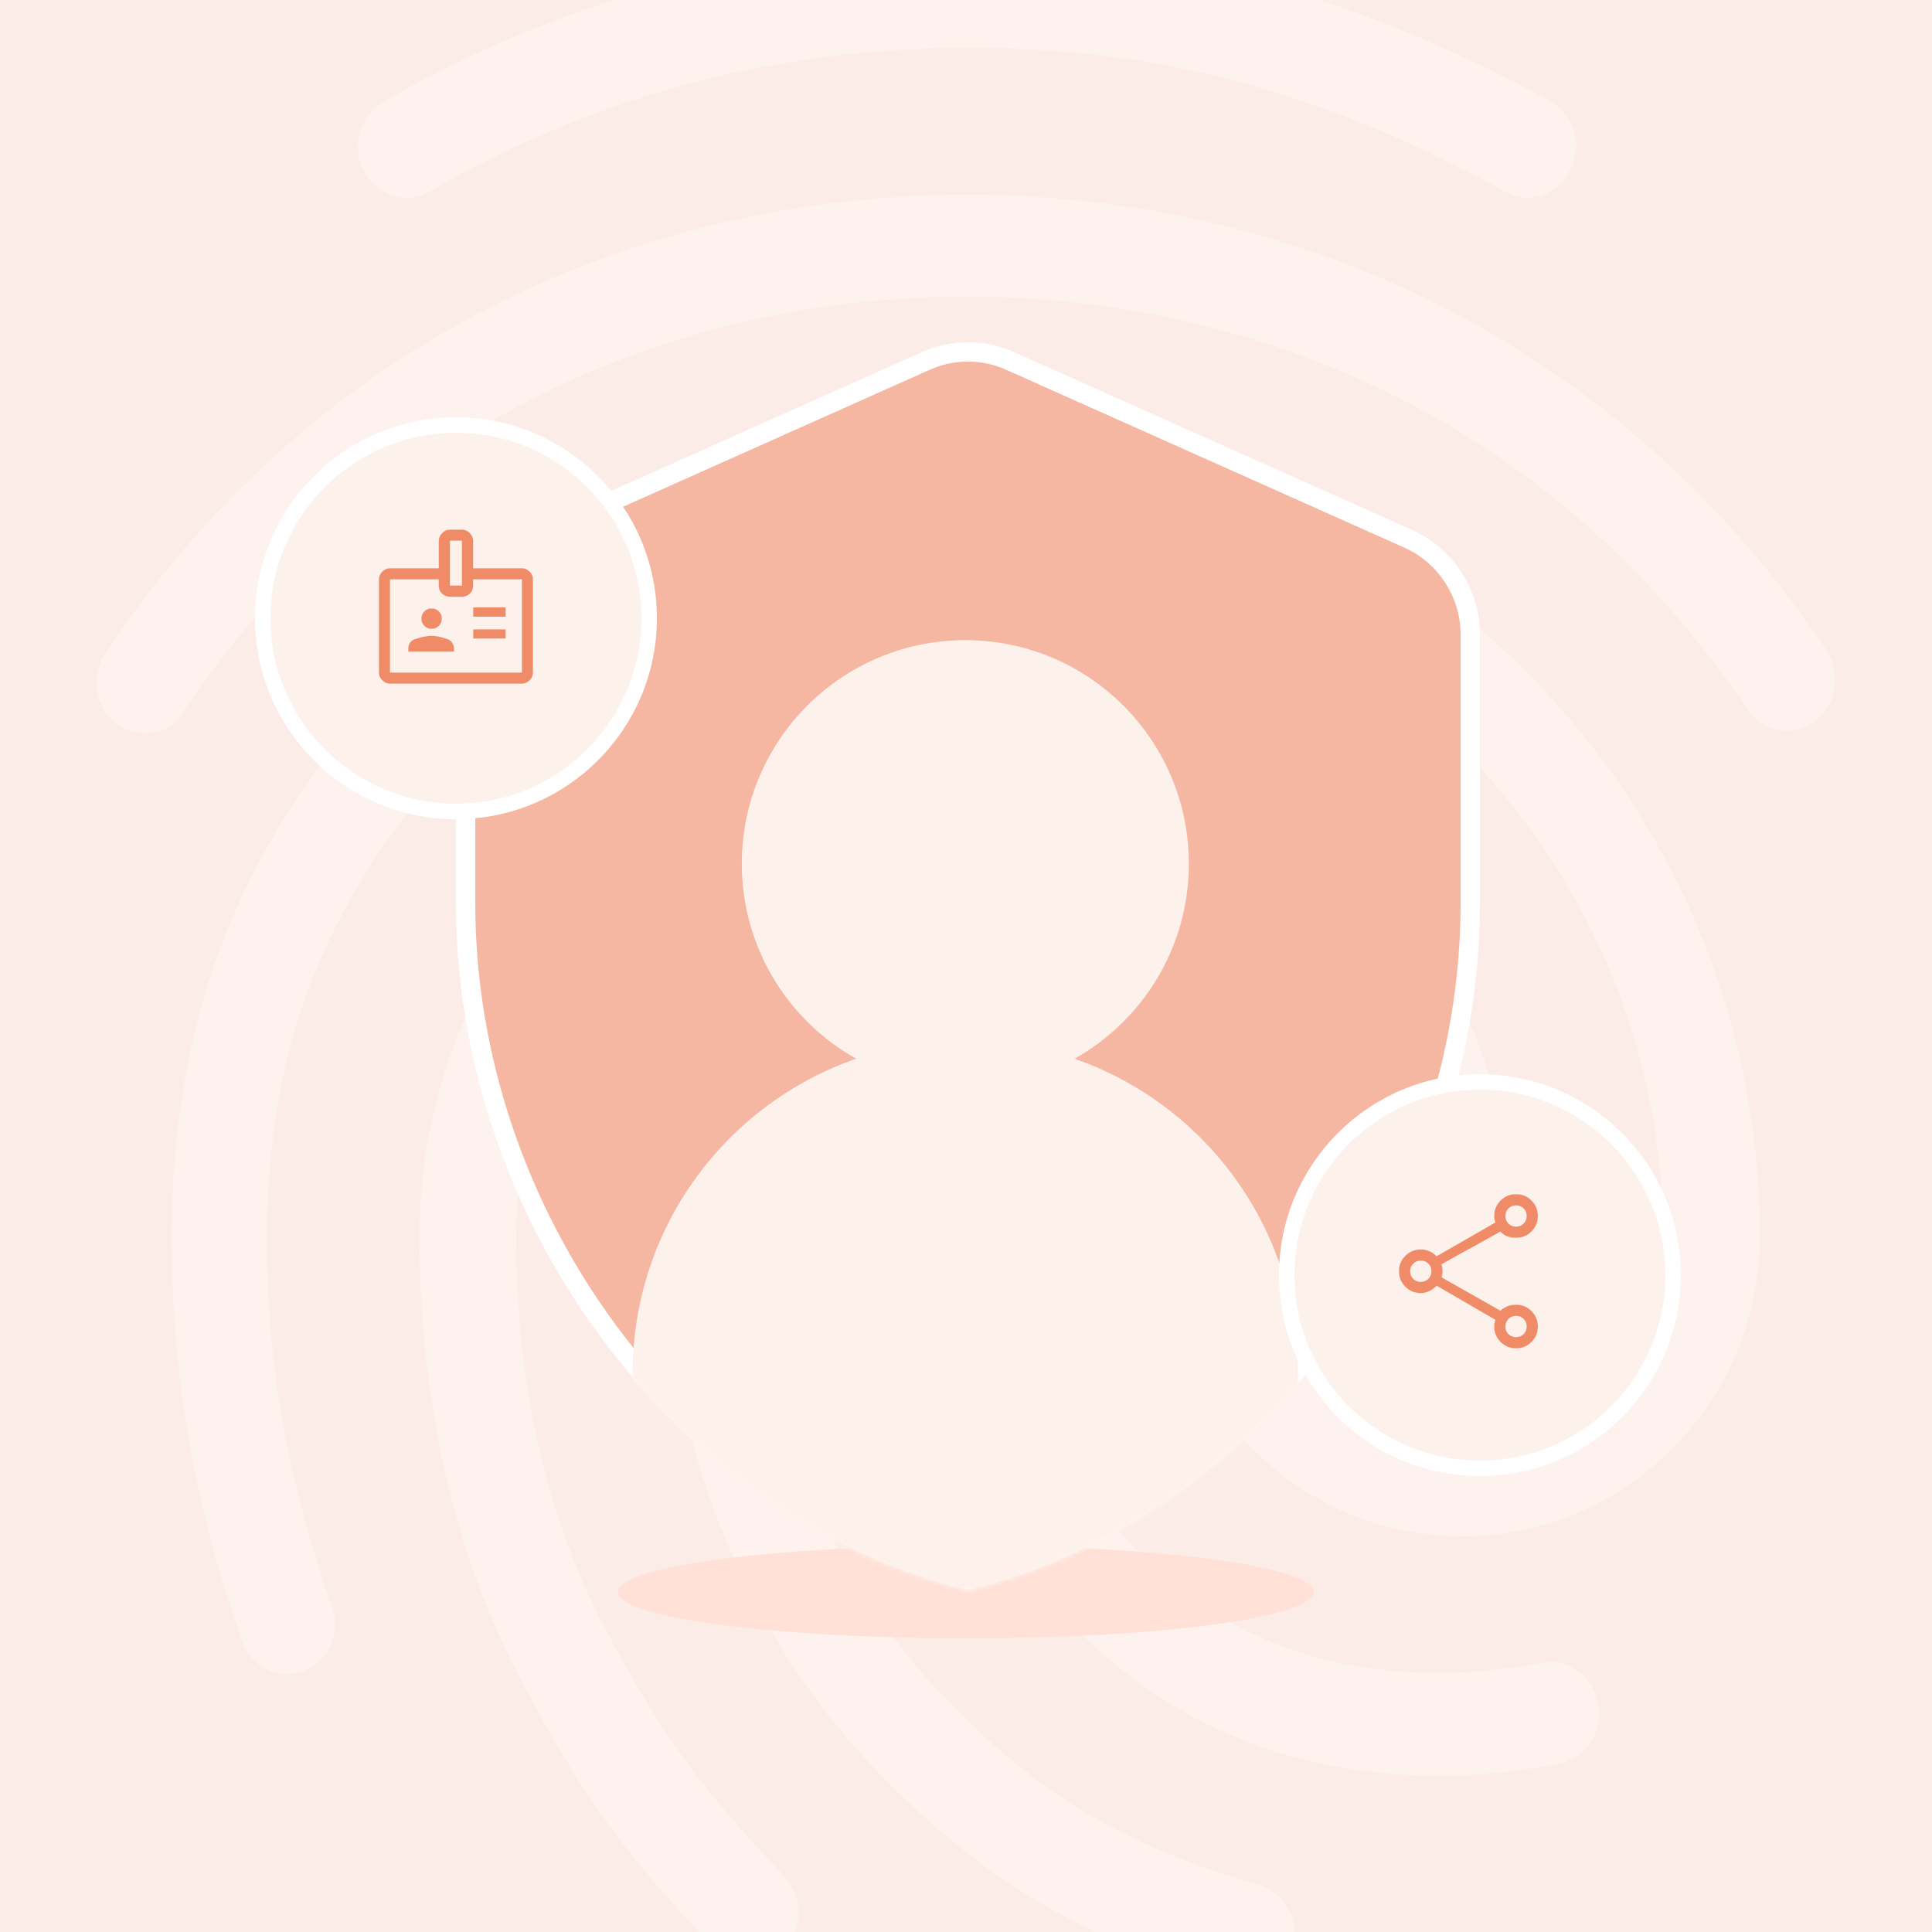 <svg width="500" height="500" viewBox="0 0 500 500" fill="none" xmlns="http://www.w3.org/2000/svg">
<rect x="0" y="0" width="500" height="500" fill="#333333" stroke="none"/>
<g clip-path="url(#clip0_1133_82)">
<rect width="500" height="500" fill="#FCECE7"/>
<path opacity="0.3" d="M395.433 51.225C393.406 51.224 391.417 50.672 389.679 49.629C341.671 23.494 300.183 12.407 250.401 12.407C200.859 12.407 153.881 24.811 111.123 49.629C105.122 53.061 97.619 50.683 94.119 44.352C90.867 38.014 93.12 29.824 99.121 26.4C145.09 -0.179 197.288 -14.119 250.401 -13.999C303.659 -13.999 350.173 -1.587 401.186 26.128C404.182 27.826 406.402 30.617 407.381 33.916C408.36 37.214 408.021 40.763 406.436 43.818C404.159 48.551 399.907 51.225 395.433 51.225ZM37.585 189.793C34.976 189.766 32.44 188.929 30.329 187.398C24.576 183.167 23.329 174.985 27.332 168.911C52.104 131.952 83.595 102.912 121.096 82.58C199.612 39.81 300.135 39.547 378.908 82.317C416.408 102.672 447.916 131.449 472.671 168.144C476.666 173.956 475.428 182.401 469.674 186.624C468.342 187.636 466.812 188.36 465.183 188.75C463.555 189.139 461.863 189.185 460.216 188.884C458.568 188.584 457.002 187.944 455.616 187.005C454.23 186.066 453.055 184.849 452.167 183.431C429.665 150.208 401.162 124.057 367.401 105.841C295.637 67.031 203.863 67.031 132.354 106.105C98.346 124.584 69.835 151.006 47.333 184.253C46.375 185.982 44.958 187.414 43.238 188.392C41.519 189.369 39.562 189.854 37.585 189.793ZM193.867 508.452C192.199 508.467 190.548 508.117 189.03 507.428C187.512 506.739 186.163 505.726 185.077 504.461C163.326 481.495 151.572 466.712 134.824 434.766C117.596 402.326 108.566 362.717 108.566 320.234C108.566 241.806 172.108 177.915 250.13 177.915C328.151 177.915 391.661 241.806 391.661 320.234C391.661 327.626 386.155 333.429 379.156 333.429C372.156 333.429 366.666 327.61 366.666 320.234C366.666 256.374 314.407 204.329 250.146 204.329C185.884 204.329 133.601 256.326 133.601 320.234C133.601 358.246 141.592 393.361 156.854 421.875C172.835 452.208 183.863 465.171 203.12 485.734C205.413 488.319 206.679 491.652 206.679 495.106C206.679 498.559 205.413 501.893 203.12 504.477C200.675 506.96 197.353 508.387 193.867 508.452ZM373.155 459.616C343.397 459.616 317.14 451.689 295.645 436.115C277.235 422.899 262.236 405.498 251.887 385.349C241.537 365.2 236.133 342.881 236.122 320.234C236.122 312.842 241.627 307.031 248.627 307.031C255.627 307.031 261.133 312.842 261.133 320.234C261.129 338.629 265.529 356.757 273.967 373.107C282.405 389.457 294.635 403.553 309.636 414.219C327.392 426.895 348.152 432.962 373.155 432.962C381.88 432.809 390.578 431.925 399.156 430.32C405.909 429.003 412.413 433.752 413.659 441.144C414.308 444.527 413.598 448.028 411.682 450.892C409.767 453.755 406.8 455.751 403.423 456.447C393.456 458.451 383.321 459.512 373.155 459.616ZM322.893 514C321.791 513.954 320.699 513.775 319.641 513.465C279.887 501.851 253.877 486.277 226.621 458.027C191.614 421.308 172.364 372.487 172.364 320.218C172.364 277.448 206.868 242.597 249.378 242.597C291.889 242.597 326.393 277.448 326.393 320.234C326.393 348.484 349.646 371.449 378.404 371.449C407.163 371.449 430.416 348.484 430.416 320.234C430.416 220.701 349.15 139.91 249.131 139.91C178.085 139.894 113.097 181.611 83.843 246.293C74.086 267.678 69.092 292.758 69.092 320.234C69.092 340.821 70.842 373.293 85.873 415.536C88.374 422.401 85.121 430.057 78.625 432.435C72.121 435.077 64.873 431.382 62.644 424.78C50.394 390.192 44.393 355.876 44.393 320.21C44.393 288.528 50.138 259.751 61.389 234.67C94.646 161.008 168.417 113.225 249.171 113.225C362.942 113.225 455.459 205.893 455.459 319.971C455.459 362.733 420.955 397.584 378.444 397.584C335.934 397.584 301.43 362.733 301.43 319.971C301.43 291.721 278.169 268.747 249.418 268.747C220.668 268.747 197.407 291.721 197.407 319.971C197.407 365.111 213.908 407.354 244.168 439.037C267.877 463.838 290.634 477.568 325.913 487.865C332.666 489.709 336.421 497.101 334.703 503.966C333.393 510.041 328.143 514 322.893 514Z" fill="white"/>
<path d="M250 400C200.295 400 160 405.372 160 412C160 418.628 200.295 424 250 424C299.705 424 340 418.628 340 412C340 405.372 299.705 400 250 400Z" fill="#FFE1D7"/>
<path d="M239.595 93.414L239.607 93.409C246.46 90.302 254.54 90.302 261.393 93.409L261.405 93.414L364.461 139.445C374.158 143.778 380.5 153.539 380.5 164.248V233.811C380.5 314.701 324.944 390.242 250.5 408.846C176.056 390.242 120.5 314.701 120.5 233.811V164.248C120.5 153.539 126.842 143.778 136.539 139.445C136.539 139.445 136.539 139.445 136.539 139.445L239.595 93.414Z" fill="#F6B7A2" stroke="white" stroke-width="5"/>
<mask id="mask0_1133_82" style="mask-type:alpha" maskUnits="userSpaceOnUse" x="118" y="89" width="265" height="323">
<path d="M239.595 93.836L239.607 93.83C246.46 90.723 254.54 90.723 261.393 93.83L261.405 93.836L364.461 139.866C374.158 144.199 380.5 153.96 380.5 164.669V234.233C380.5 315.123 324.944 390.663 250.5 409.267C176.056 390.663 120.5 315.123 120.5 234.233V164.669C120.5 153.96 126.842 144.199 136.539 139.866C136.539 139.866 136.539 139.866 136.539 139.866L239.595 93.836Z" fill="#B9CFF3" stroke="white" stroke-width="5"/>
</mask>
<g mask="url(#mask0_1133_82)">
<path fill-rule="evenodd" clip-rule="evenodd" d="M278.087 273.999C295.741 264.095 307.67 245.2 307.67 223.518C307.67 191.572 281.773 165.675 249.828 165.675C217.882 165.675 191.985 191.572 191.985 223.518C191.985 245.2 203.915 264.095 221.568 273.999C187.902 285.693 163.736 317.697 163.736 355.345C163.736 402.892 202.281 441.436 249.828 441.436C297.375 441.436 335.919 402.892 335.919 355.345C335.919 317.697 311.753 285.693 278.087 273.999Z" fill="#FDF1EC"/>
</g>
<circle cx="383" cy="330" r="50" fill="#FDF1EC" stroke="white" stroke-width="4"/>
<path d="M386.973 341.609L386.981 341.589L386.963 341.578L371.813 332.778L371.795 332.768L371.781 332.783C371.284 333.347 370.67 333.804 369.939 334.152C369.209 334.501 368.463 334.675 367.7 334.675C366.123 334.675 364.784 334.123 363.68 333.02C362.577 331.916 362.025 330.577 362.025 329C362.025 327.423 362.577 326.084 363.68 324.98C364.784 323.877 366.123 323.325 367.7 323.325C368.463 323.325 369.193 323.474 369.89 323.773C370.587 324.072 371.218 324.503 371.782 325.068L371.796 325.081L371.812 325.072L386.962 316.372L386.982 316.361L386.973 316.34C386.874 316.107 386.799 315.843 386.75 315.55C386.7 315.257 386.675 314.973 386.675 314.7C386.675 313.123 387.227 311.784 388.33 310.68C389.434 309.577 390.773 309.025 392.35 309.025C393.927 309.025 395.266 309.577 396.37 310.68C397.473 311.784 398.025 313.123 398.025 314.7C398.025 316.277 397.473 317.616 396.37 318.72C395.266 319.823 393.927 320.375 392.35 320.375C391.574 320.375 390.832 320.25 390.124 320.001C389.418 319.753 388.816 319.347 388.319 318.783L388.305 318.768L388.288 318.778L373.138 327.178L373.121 327.187L373.126 327.206C373.192 327.472 373.25 327.779 373.3 328.129C373.35 328.478 373.375 328.772 373.375 329.012C373.375 329.252 373.35 329.5 373.3 329.757C373.251 330.015 373.192 330.278 373.126 330.544L373.121 330.562L373.138 330.572L388.288 339.172L388.304 339.181L388.317 339.168C388.815 338.704 389.396 338.33 390.06 338.048C390.723 337.766 391.486 337.625 392.35 337.625C393.927 337.625 395.266 338.177 396.37 339.28C397.473 340.384 398.025 341.723 398.025 343.3C398.025 344.877 397.473 346.216 396.37 347.32C395.266 348.423 393.927 348.975 392.35 348.975C390.773 348.975 389.434 348.422 388.33 347.315C387.227 346.208 386.675 344.865 386.675 343.283C386.675 343.063 386.7 342.792 386.75 342.472C386.799 342.152 386.874 341.864 386.973 341.609ZM392.352 317.425C393.124 317.425 393.771 317.164 394.293 316.641C394.814 316.118 395.075 315.47 395.075 314.698C395.075 313.926 394.814 313.279 394.291 312.757C393.768 312.236 393.12 311.975 392.348 311.975C391.576 311.975 390.929 312.236 390.407 312.759C389.886 313.282 389.625 313.93 389.625 314.702C389.625 315.474 389.886 316.121 390.409 316.643C390.932 317.164 391.58 317.425 392.352 317.425ZM367.702 331.725C368.474 331.725 369.121 331.464 369.643 330.941C370.164 330.418 370.425 329.77 370.425 328.998C370.425 328.226 370.164 327.579 369.641 327.057C369.118 326.536 368.47 326.275 367.698 326.275C366.926 326.275 366.279 326.536 365.757 327.059C365.236 327.582 364.975 328.23 364.975 329.002C364.975 329.774 365.236 330.421 365.759 330.943C366.282 331.464 366.93 331.725 367.702 331.725ZM392.352 346.025C393.124 346.025 393.771 345.764 394.293 345.241C394.814 344.718 395.075 344.07 395.075 343.298C395.075 342.526 394.814 341.879 394.291 341.357C393.768 340.836 393.12 340.575 392.348 340.575C391.576 340.575 390.929 340.836 390.407 341.359C389.886 341.882 389.625 342.53 389.625 343.302C389.625 344.074 389.886 344.721 390.409 345.243C390.932 345.764 391.58 346.025 392.352 346.025Z" fill="#F08B68" stroke="white" stroke-width="0.05"/>
<circle cx="118" cy="160" r="50" fill="#FDF1EC" stroke="white" stroke-width="4"/>
<path d="M113.5 147.025H113.525V147V140C113.525 139.207 113.822 138.513 114.418 137.918C115.013 137.322 115.714 137.025 116.521 137.025H119.479C120.286 137.025 120.987 137.322 121.582 137.918C122.178 138.513 122.475 139.207 122.475 140V147V147.025H122.5H135C135.793 147.025 136.487 147.322 137.082 147.918C137.678 148.513 137.975 149.207 137.975 150V174C137.975 174.793 137.678 175.487 137.082 176.082C136.487 176.678 135.793 176.975 135 176.975H101C100.207 176.975 99.513 176.678 98.918 176.082C98.322 175.487 98.025 174.793 98.025 174V150C98.025 149.207 98.322 148.513 98.918 147.918C99.513 147.322 100.207 147.025 101 147.025H113.5ZM100.975 174V174.025H101H135H135.025V174V150V149.975H135H122.5H122.475V150V151.5C122.475 152.427 122.177 153.154 121.583 153.681C120.988 154.211 120.287 154.475 119.479 154.475H116.521C115.713 154.475 115.012 154.211 114.417 153.681C113.823 153.154 113.525 152.427 113.525 151.5V150V149.975H113.5H101H100.975V150V174ZM116.475 151.5V151.525H116.5H119.5H119.525V151.5V140V139.975H119.5H116.5H116.475V140V151.5ZM117.525 167.95V168.625H105.625V167.95C105.625 167.354 105.774 166.826 106.071 166.364C106.368 165.901 106.764 165.588 107.258 165.424C108.157 165.124 108.965 164.899 109.68 164.749C110.395 164.6 111.069 164.525 111.7 164.525C112.265 164.525 112.847 164.583 113.445 164.7C114.043 164.816 114.875 165.057 115.942 165.424C116.402 165.588 116.782 165.901 117.079 166.364C117.376 166.826 117.525 167.354 117.525 167.95ZM130.875 162.825V165.275H122.425V162.825H130.875ZM113.595 161.995C113.075 162.515 112.443 162.775 111.7 162.775C110.957 162.775 110.325 162.515 109.805 161.995C109.285 161.475 109.025 160.843 109.025 160.1C109.025 159.357 109.285 158.725 109.805 158.205C110.325 157.685 110.957 157.425 111.7 157.425C112.443 157.425 113.075 157.685 113.595 158.205C114.115 158.725 114.375 159.357 114.375 160.1C114.375 160.843 114.115 161.475 113.595 161.995ZM130.875 157.175V159.625H122.425V157.175H130.875Z" fill="#F08B68" stroke="white" stroke-width="0.05"/>
</g>
<defs>
<clipPath id="clip0_1133_82">
<rect width="500" height="500" fill="white"/>
</clipPath>
</defs>
</svg>
